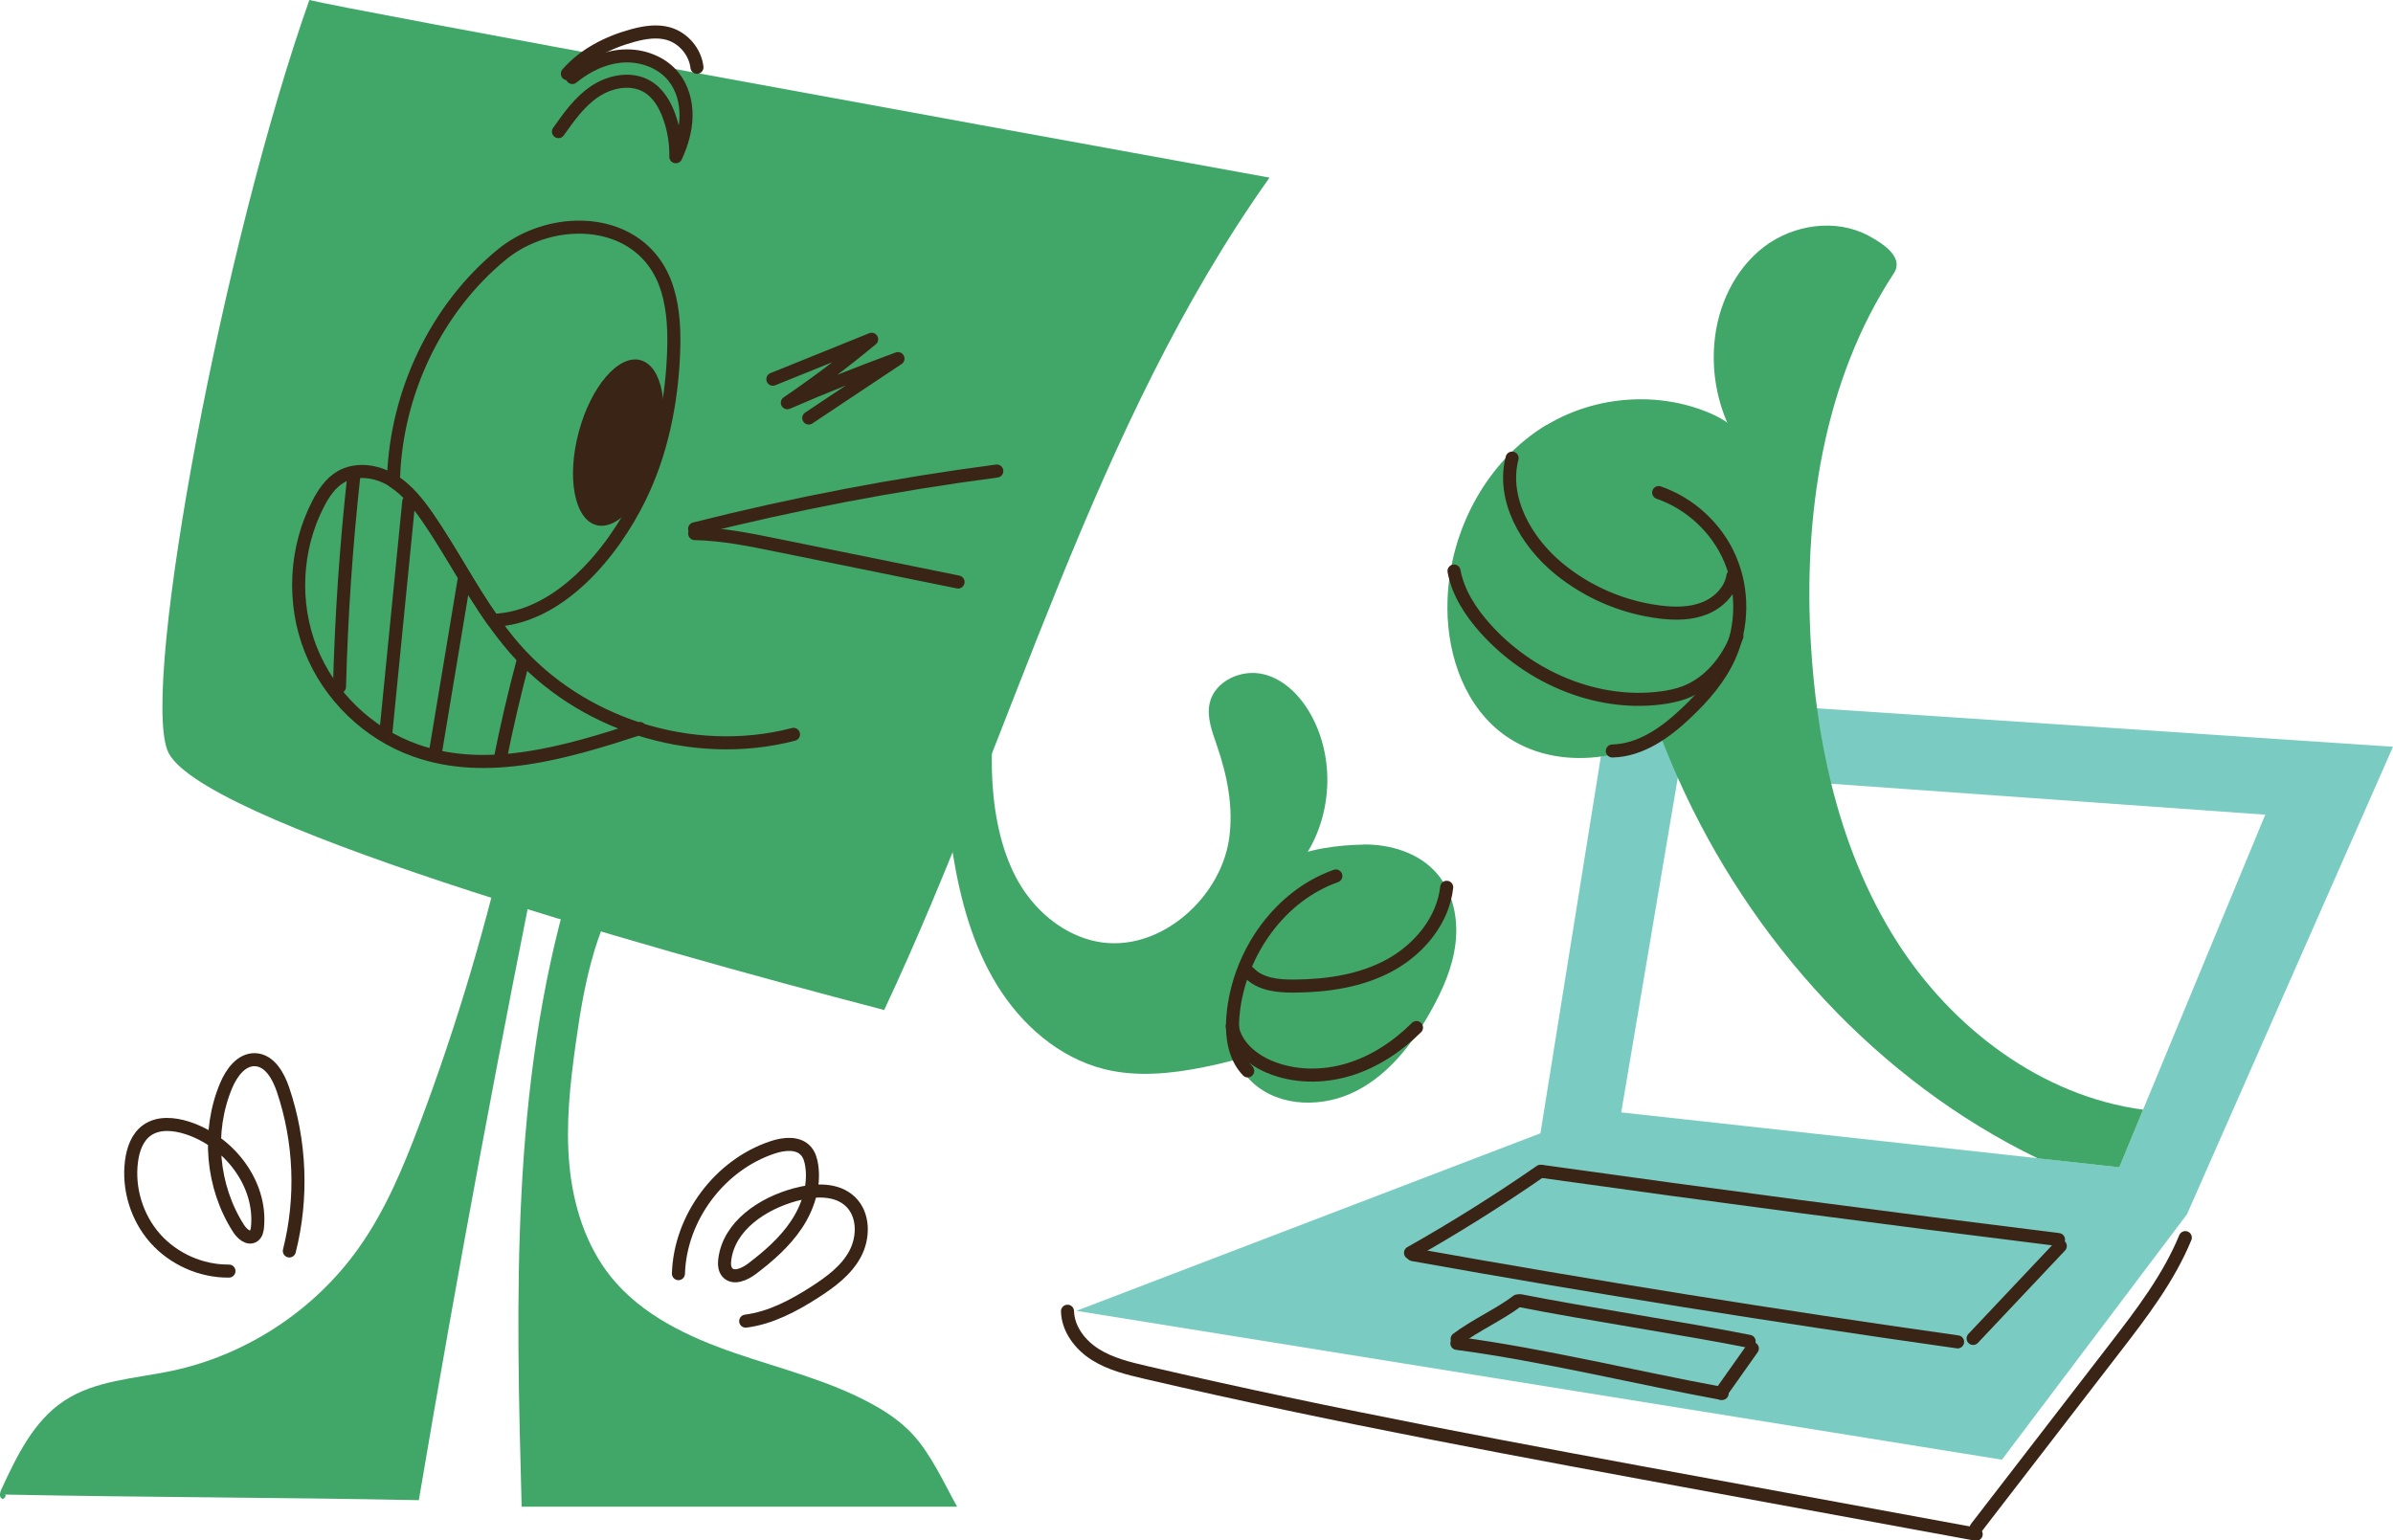 <svg width="275" height="177" viewBox="0 0 275 177" fill="none" xmlns="http://www.w3.org/2000/svg">
<g clip-path="url(#clip0_309_415)">
<path d="M185.111 79.821L177.024 130.248L123.688 150.653L230.055 167.761L251.329 139.55L275 85.825L185.111 79.821ZM243.537 134.146L186.309 127.846L192.903 88.827L260.32 93.631L243.537 134.146Z" fill="#7ACCC2"/>
<path d="M35.552 0C25.729 27.673 16.211 78.243 19.234 86.228C22.258 94.213 73.25 108.695 101.609 116.079C116.567 84.212 125.513 49.1 145.892 20.415C113.015 14.437 39.891 1.111 35.552 0Z" fill="#40A769"/>
<path d="M58.642 94.115C56.012 105.98 52.55 117.666 48.273 129.038C46.377 134.083 44.301 139.12 41.17 143.502C36.089 150.635 28.261 155.761 19.691 157.562C15.468 158.45 10.915 158.629 7.328 161.022C3.848 163.343 1.933 167.34 0.171 171.139C0.01 171.489 -0.124 171.955 0.171 172.206C0.466 172.457 0.869 171.74 0.493 171.767C17.168 172.098 31.455 172.08 48.13 172.412C52.621 145.886 57.461 119.87 62.846 93.505C61.111 93.254 60.35 94.5 58.651 94.115H58.642Z" fill="#40A769"/>
<path d="M65.458 101.992C58.703 124.915 59.294 149.273 59.947 173.165H109.991C108.461 170.413 106.967 167.062 104.811 164.768C103.505 163.379 101.913 162.294 100.24 161.38C95.302 158.665 89.746 157.329 84.414 155.492C79.082 153.655 73.742 151.137 70.208 146.746C67.301 143.125 65.86 138.492 65.431 133.868C65.001 129.244 65.511 124.584 66.156 119.978C67.149 112.808 68.58 105.352 73.107 99.707C70.128 100.253 67.193 101.051 64.349 102.081C64.733 101.642 65.073 102.431 65.458 101.992Z" fill="#40A769"/>
<path d="M149.398 99.204C152.985 94.491 153.558 87.671 150.803 82.428C149.604 80.143 147.68 78.082 145.176 77.482C142.671 76.881 139.638 78.243 139.03 80.744C138.636 82.393 139.298 84.077 139.844 85.681C141.034 89.114 141.767 92.797 141.248 96.391C140.22 103.551 132.606 110.084 125.235 108.023C121.764 107.055 118.856 104.501 117.058 101.382C113.417 95.073 113.399 85.305 114.956 78.387C113.077 79.847 110.993 80.439 109.114 81.9C108.917 87.304 108.622 92.725 109.49 98.066C110.349 103.354 111.762 108.632 114.562 113.194C117.362 117.755 121.683 121.555 126.863 122.863C130.603 123.804 134.548 123.41 138.332 122.648C142.59 121.797 146.786 120.479 150.597 118.382C153.093 117.011 155.463 115.255 156.975 112.844C158.487 110.433 159.015 107.261 157.789 104.689C156.26 101.481 152.833 100.002 149.38 99.204H149.398Z" fill="#40A769"/>
<path d="M156.617 97.054C159.766 97.009 163.076 98.004 165.134 100.397C166.976 102.538 167.594 105.55 167.272 108.363C166.95 111.177 165.769 113.821 164.382 116.285C162.316 119.96 159.614 123.455 155.865 125.381C152.117 127.308 147.152 127.299 144.021 124.485C141.704 122.406 140.72 119.144 140.774 116.026C140.827 112.907 141.811 109.887 142.885 106.965C143.878 104.286 145.139 100.397 147.778 98.882C150.122 97.538 154.014 97.108 156.626 97.072L156.617 97.054Z" fill="#40A769"/>
<path d="M246.283 127.532L243.546 134.155L234.162 133.124C215.822 124.225 201.178 108.193 192.813 89.392C190.12 83.369 188.081 77.06 186.775 70.608C185.809 65.876 185.227 60.831 186.971 56.332C188.707 51.834 193.985 48.034 198.7 49.038C197.304 46.035 196.714 42.666 197.018 39.368C197.394 35.129 199.344 30.944 202.725 28.363C206.107 25.791 210.965 25.083 214.713 27.082C216.583 28.076 218.801 29.645 217.638 31.41C209.489 43.822 207.216 59.325 208.111 74.148C208.433 79.498 209.158 84.866 210.446 90.073C212.029 96.498 214.454 102.682 218.014 108.256C224.348 118.185 234.627 125.982 246.283 127.532Z" fill="#40A769"/>
<path d="M177.757 48.814C170.895 52.927 166.664 60.84 166.351 68.852C166.127 74.471 167.916 80.448 172.273 84.006C178.195 88.836 187.508 87.734 193.367 82.841C199.227 77.948 202.036 70.151 202.627 62.525C203.092 56.467 202.734 50.221 196.704 47.568C190.675 44.916 183.393 45.453 177.766 48.832L177.757 48.814Z" fill="#40A769"/>
<path d="M33.252 143.77C34.791 137.695 34.531 131.17 32.527 125.238C31.991 123.652 30.988 121.85 29.316 121.788C27.723 121.734 26.596 123.311 25.979 124.781C23.778 130.05 24.333 136.386 27.419 141.19C27.813 141.799 28.546 142.453 29.146 142.05C29.468 141.835 29.557 141.396 29.593 141.01C30.067 136.001 26.301 131.17 21.524 129.629C19.985 129.136 18.187 128.966 16.872 129.916C15.762 130.713 15.279 132.129 15.109 133.483C14.707 136.646 15.736 139.962 17.847 142.337C19.958 144.711 23.134 146.118 26.31 146.083" stroke="#3A2416" stroke-width="1.5" stroke-linecap="round" stroke-linejoin="round"/>
<path d="M77.965 146.378C78.162 139.944 82.697 133.877 88.798 131.861C90.096 131.43 91.733 131.26 92.627 132.291C93.021 132.739 93.191 133.348 93.28 133.94C93.638 136.323 92.851 138.77 91.509 140.768C90.167 142.767 88.324 144.371 86.41 145.823C85.569 146.459 84.281 147.032 83.583 146.235C83.243 145.841 83.225 145.267 83.288 144.756C83.771 140.885 87.618 138.322 91.375 137.3C93.54 136.709 96.134 136.556 97.744 138.116C99.292 139.612 99.283 142.202 98.272 144.102C97.261 146.002 95.454 147.328 93.647 148.493C91.205 150.062 88.566 151.468 85.694 151.836" stroke="#3A2416" stroke-width="1.5" stroke-linecap="round" stroke-linejoin="round"/>
<path d="M79.824 60.778C91.257 57.892 102.86 55.669 114.553 54.137" stroke="#3A2416" stroke-width="1.5" stroke-linecap="round" stroke-linejoin="round"/>
<path d="M79.834 61.324C83.01 61.387 86.15 62.023 89.263 62.659C96.205 64.066 103.147 65.473 110.098 66.889" stroke="#3A2416" stroke-width="1.5" stroke-linecap="round" stroke-linejoin="round"/>
<path d="M88.816 43.58L100.169 38.992C97.056 41.573 93.826 44.01 90.48 46.286C94.667 44.467 98.907 42.782 103.193 41.214C99.775 43.49 96.358 45.767 92.941 48.043" stroke="#3A2416" stroke-width="1.5" stroke-linecap="round" stroke-linejoin="round"/>
<path d="M64.178 15.127C65.394 13.406 66.647 11.632 68.409 10.476C70.172 9.32 72.569 8.872 74.385 9.947C75.673 10.709 76.469 12.107 76.953 13.523C77.454 14.966 77.695 16.489 77.668 18.013C78.339 16.543 78.813 14.966 78.84 13.353C78.867 11.74 78.42 10.091 77.409 8.827C76.058 7.142 73.804 6.318 71.648 6.434C69.492 6.551 67.443 7.537 65.77 8.908" stroke="#3A2416" stroke-width="1.5" stroke-linecap="round" stroke-linejoin="round"/>
<path d="M65.199 8.469C67.141 6.237 69.896 4.848 72.741 4.078C74.074 3.719 75.496 3.486 76.829 3.871C78.547 4.373 79.888 5.959 80.094 7.734" stroke="#3A2416" stroke-width="1.5" stroke-linecap="round" stroke-linejoin="round"/>
<path d="M73.527 83.719C73.473 83.737 73.428 83.755 73.375 83.773M73.375 83.773C65.046 86.488 55.984 89.168 47.744 86.246C42.323 84.328 37.814 79.982 35.703 74.623C33.592 69.273 33.914 63.009 36.562 57.901C37.188 56.691 37.975 55.508 39.147 54.818C40.91 53.787 43.218 54.101 44.971 55.141C45.052 55.185 45.132 55.239 45.213 55.302C46.841 56.341 48.075 57.919 49.185 59.523C51.815 63.349 53.962 67.516 56.628 71.298C57.415 72.409 58.247 73.494 59.142 74.524C62.917 78.844 67.918 82.007 73.375 83.773ZM73.375 83.773C79.109 85.619 85.344 85.924 91.186 84.4" stroke="#3A2416" stroke-width="1.5" stroke-linecap="round" stroke-linejoin="round"/>
<path d="M40.678 54.531C39.783 62.633 39.228 70.77 39.014 78.925" stroke="#3A2416" stroke-width="1.5" stroke-linecap="round" stroke-linejoin="round"/>
<path d="M46.975 57.641L44.318 84.454" stroke="#3A2416" stroke-width="1.5" stroke-linecap="round" stroke-linejoin="round"/>
<path d="M50.043 86.443L53.317 66.755" stroke="#3A2416" stroke-width="1.5" stroke-linecap="round" stroke-linejoin="round"/>
<path d="M57.461 87.348C58.23 83.486 59.125 79.641 60.145 75.833" stroke="#3A2416" stroke-width="1.5" stroke-linecap="round" stroke-linejoin="round"/>
<path d="M153.513 100.674C147.108 102.951 142.599 109.322 141.758 116.079C141.445 118.544 141.669 121.295 143.386 123.078" stroke="#3A2416" stroke-width="1.5" stroke-linecap="round" stroke-linejoin="round"/>
<path d="M166.253 101.974C165.832 105.764 163.122 109.044 159.785 110.89C156.448 112.736 152.548 113.301 148.737 113.328C146.876 113.346 144.809 113.149 143.539 111.787" stroke="#3A2416" stroke-width="1.5" stroke-linecap="round" stroke-linejoin="round"/>
<path d="M141.605 117.961C141.954 120.13 143.851 121.761 145.873 122.603C148.726 123.804 152.001 123.822 154.962 122.935C157.923 122.048 160.58 120.282 162.781 118.096" stroke="#3A2416" stroke-width="1.5" stroke-linecap="round" stroke-linejoin="round"/>
<path d="M77.401 40.766C77.159 46.421 76.005 52.085 73.518 57.175C70.432 63.493 64.277 71.047 56.628 71.298C53.962 67.516 51.815 63.349 49.185 59.523C48.076 57.919 46.841 56.342 45.213 55.302C45.213 55.203 45.222 55.096 45.222 54.997C45.526 45.184 50.097 35.425 57.728 29.206C58.891 28.265 60.215 27.521 61.629 27.001C67.444 24.841 74.627 26.455 76.703 33.301C77.436 35.703 77.508 38.257 77.401 40.766Z" stroke="#3A2416" stroke-width="1.5" stroke-linecap="round" stroke-linejoin="round"/>
<path d="M75.616 52.093C77.018 46.858 76.116 42.067 73.602 41.391C71.087 40.715 67.911 44.41 66.509 49.645C65.107 54.879 66.009 59.67 68.524 60.346C71.039 61.022 74.214 57.327 75.616 52.093Z" fill="#3A2416"/>
<path d="M122.676 150.698C122.729 152.759 124.143 154.587 125.887 155.68C127.632 156.774 129.672 157.267 131.666 157.733C153.253 162.76 175.064 166.766 196.865 170.772C206.947 172.627 217.02 174.473 227.102 176.328" stroke="#3A2416" stroke-width="1.5" stroke-linecap="round" stroke-linejoin="round"/>
<path d="M251.132 142.238C249.209 146.907 246.096 150.967 243.018 154.955C237.713 161.837 232.408 168.711 227.104 175.593" stroke="#3A2416" stroke-width="1.5" stroke-linecap="round" stroke-linejoin="round"/>
<path d="M177.032 134.612C172.201 137.963 167.209 141.091 162.092 143.986" stroke="#3A2416" stroke-width="1.5" stroke-linecap="round" stroke-linejoin="round"/>
<path d="M177.158 134.621C196.938 137.399 216.735 140.007 236.56 142.462" stroke="#3A2416" stroke-width="1.5" stroke-linecap="round" stroke-linejoin="round"/>
<path d="M236.766 143.206L226.746 153.825" stroke="#3A2416" stroke-width="1.5" stroke-linecap="round" stroke-linejoin="round"/>
<path d="M162.361 144.192C183.161 147.92 204.041 151.262 224.965 154.22" stroke="#3A2416" stroke-width="1.5" stroke-linecap="round" stroke-linejoin="round"/>
<path d="M174.375 149.515C172.407 151.02 169.419 152.383 167.451 153.888" stroke="#3A2416" stroke-width="1.5" stroke-linecap="round" stroke-linejoin="round"/>
<path d="M174.707 149.488C182.043 150.949 193.682 152.696 201.008 154.157" stroke="#3A2416" stroke-width="1.5" stroke-linecap="round" stroke-linejoin="round"/>
<path d="M167.424 154.39C177.336 155.707 188.071 158.342 197.903 160.152" stroke="#3A2416" stroke-width="1.5" stroke-linecap="round" stroke-linejoin="round"/>
<path d="M201.374 154.981L197.742 160.116" stroke="#3A2416" stroke-width="1.5" stroke-linecap="round" stroke-linejoin="round"/>
<path d="M190.612 56.61C194.253 57.865 197.312 60.715 198.824 64.255C200.336 67.794 200.3 71.98 198.717 75.483C197.599 77.957 195.783 80.045 193.815 81.909C191.444 84.167 188.563 86.237 185.289 86.309" stroke="#3A2416" stroke-width="1.5" stroke-linecap="round" stroke-linejoin="round"/>
<path d="M173.767 52.649C172.551 57.372 175.395 62.301 179.171 65.384C182.463 68.081 186.533 69.82 190.756 70.339C192.473 70.554 194.263 70.554 195.873 69.918C197.483 69.282 198.879 67.902 199.147 66.19" stroke="#3A2416" stroke-width="1.5" stroke-linecap="round" stroke-linejoin="round"/>
<path d="M167.094 65.626C167.559 68.153 169.035 70.384 170.753 72.293C175.753 77.84 183.375 81.138 190.783 80.224C191.74 80.107 192.697 79.919 193.601 79.579C196.428 78.503 198.521 75.949 199.604 73.117" stroke="#3A2416" stroke-width="1.5" stroke-linecap="round" stroke-linejoin="round"/>
</g>
<defs>
<clipPath id="clip0_309_415">
<rect width="275" height="177" fill="white"/>
</clipPath>
</defs>
</svg>
